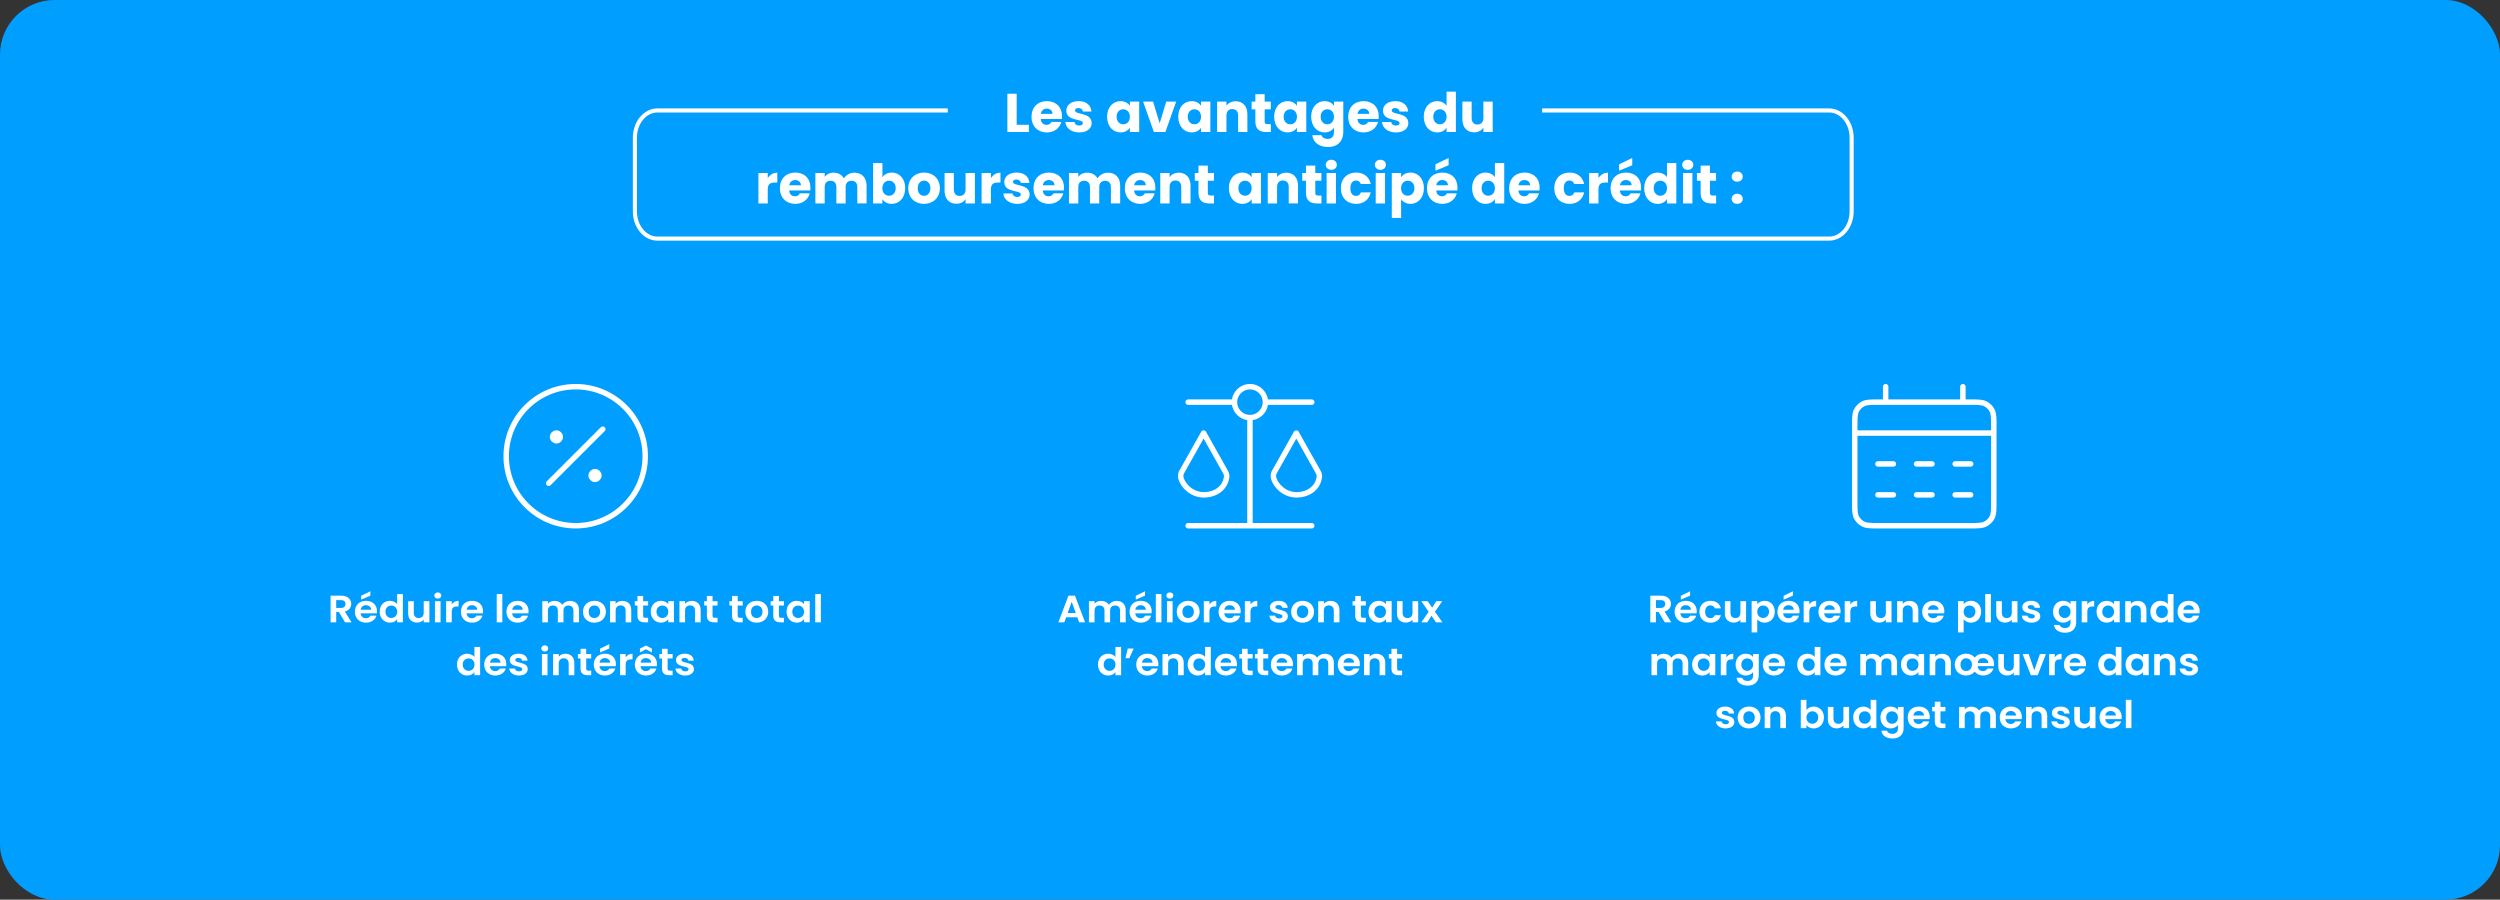 <?xml version="1.0" encoding="UTF-8"?>
<svg id="Layer_1" data-name="Layer 1" xmlns="http://www.w3.org/2000/svg" viewBox="0 0 917 330"><rect x="0" y="0" width="917" height="330" fill="#333333" stroke="none"/>
  <defs>
    <style>
      .cls-1 {
        stroke-linecap: round;
        stroke-linejoin: round;
        stroke-width: 2px;
      }

      .cls-1, .cls-2 {
        fill: none;
        stroke: #fff;
      }

      .cls-3 {
        fill: #fff;
      }

      .cls-4 {
        fill: #009fff;
      }

      .cls-2 {
        stroke-miterlimit: 10;
        stroke-width: 1.5px;
      }
    </style>
  </defs>
  <rect class="cls-4" width="917" height="330" rx="20" ry="20"/>
  <g>
    <path class="cls-3" d="M125.12,218.49c2.48,0,3.71,1.36,3.71,3,0,1.19-.69,2.4-2.34,2.82l2.46,3.96h-2.39l-2.27-3.81h-.97v3.81h-2.06v-9.78h3.86ZM125.04,220.12h-1.72v2.87h1.72c1.15,0,1.67-.57,1.67-1.46s-.52-1.41-1.67-1.41Z"/>
    <path class="cls-3" d="M134.27,228.4c-2.37,0-4.1-1.57-4.1-4.01s1.68-4.01,4.1-4.01,4.02,1.53,4.02,3.84c0,.25-.01.5-.06.76h-5.97c.1,1.15.93,1.79,1.96,1.79.88,0,1.37-.42,1.64-.94h2.23c-.44,1.43-1.8,2.56-3.82,2.56ZM132.28,223.66h3.88c-.03-1.02-.88-1.67-1.95-1.67-.99,0-1.77.6-1.93,1.67ZM135.85,216.87v1.6l-3.39,1.47v-1.4l3.39-1.67Z"/>
    <path class="cls-3" d="M143.01,220.38c1.08,0,2.11.48,2.67,1.2v-3.68h2.09v10.37h-2.09v-1.15c-.49.71-1.4,1.27-2.68,1.27-2.08,0-3.73-1.61-3.73-4.03s1.65-3.98,3.74-3.98ZM143.53,222.11c-1.11,0-2.15.78-2.15,2.26s1.05,2.31,2.15,2.31,2.17-.81,2.17-2.28-1.03-2.28-2.17-2.28Z"/>
    <path class="cls-3" d="M157.5,228.27h-2.08v-.98c-.52.66-1.42,1.08-2.43,1.08-1.9,0-3.27-1.18-3.27-3.31v-4.55h2.06v4.27c0,1.25.72,1.92,1.81,1.92s1.83-.67,1.83-1.92v-4.27h2.08v7.76Z"/>
    <path class="cls-3" d="M159.32,218.44c0-.64.53-1.15,1.27-1.15s1.27.5,1.27,1.15-.55,1.15-1.27,1.15-1.27-.5-1.27-1.15ZM159.54,220.51h2.06v7.76h-2.06v-7.76Z"/>
    <path class="cls-3" d="M165.7,228.27h-2.06v-7.76h2.06v1.2c.52-.8,1.37-1.32,2.51-1.32v2.06h-.55c-1.22,0-1.96.45-1.96,1.95v3.87Z"/>
    <path class="cls-3" d="M173.16,228.4c-2.37,0-4.1-1.57-4.1-4.01s1.68-4.01,4.1-4.01,4.02,1.53,4.02,3.84c0,.25-.02.5-.06.76h-5.97c.1,1.15.93,1.79,1.96,1.79.88,0,1.37-.42,1.64-.94h2.23c-.44,1.43-1.8,2.56-3.82,2.56ZM171.17,223.66h3.88c-.03-1.02-.88-1.67-1.95-1.67-.99,0-1.77.6-1.93,1.67Z"/>
    <path class="cls-3" d="M182.2,217.9h2.06v10.37h-2.06v-10.37Z"/>
    <path class="cls-3" d="M189.86,228.4c-2.37,0-4.1-1.57-4.1-4.01s1.68-4.01,4.1-4.01,4.02,1.53,4.02,3.84c0,.25-.02.5-.06.76h-5.97c.1,1.15.93,1.79,1.96,1.79.88,0,1.37-.42,1.64-.94h2.23c-.44,1.43-1.8,2.56-3.82,2.56ZM187.87,223.66h3.88c-.03-1.02-.88-1.67-1.95-1.67-.99,0-1.77.6-1.93,1.67Z"/>
    <path class="cls-3" d="M210.32,223.98c0-1.23-.72-1.88-1.81-1.88s-1.83.64-1.83,1.88v4.29h-2.06v-4.29c0-1.23-.72-1.88-1.81-1.88s-1.84.64-1.84,1.88v4.29h-2.06v-7.76h2.06v.94c.52-.64,1.39-1.05,2.4-1.05,1.27,0,2.31.52,2.87,1.48.53-.88,1.61-1.48,2.8-1.48,1.96,0,3.35,1.18,3.35,3.32v4.55h-2.06v-4.29Z"/>
    <path class="cls-3" d="M217.98,228.4c-2.36,0-4.14-1.57-4.14-4.01s1.84-4.01,4.2-4.01,4.2,1.55,4.2,4.01-1.89,4.01-4.26,4.01ZM217.98,226.69c1.09,0,2.14-.76,2.14-2.3s-1.02-2.3-2.11-2.3-2.08.74-2.08,2.3.94,2.3,2.05,2.3Z"/>
    <path class="cls-3" d="M229.47,223.98c0-1.25-.72-1.92-1.81-1.92s-1.84.67-1.84,1.92v4.29h-2.06v-7.76h2.06v.97c.53-.66,1.42-1.08,2.46-1.08,1.9,0,3.26,1.18,3.26,3.32v4.55h-2.06v-4.29Z"/>
    <path class="cls-3" d="M233.82,222.12h-.97v-1.61h.97v-1.92h2.08v1.92h1.83v1.61h-1.83v3.75c0,.52.22.74.87.74h.96v1.65h-1.3c-1.56,0-2.61-.63-2.61-2.41v-3.74Z"/>
    <path class="cls-3" d="M242.42,220.38c1.31,0,2.21.59,2.7,1.23v-1.11h2.08v7.76h-2.08v-1.13c-.49.67-1.42,1.26-2.71,1.26-2.06,0-3.71-1.61-3.71-4.03s1.65-3.98,3.73-3.98ZM242.95,222.11c-1.11,0-2.15.78-2.15,2.26s1.05,2.31,2.15,2.31,2.17-.81,2.17-2.28-1.03-2.28-2.17-2.28Z"/>
    <path class="cls-3" d="M254.93,223.98c0-1.25-.72-1.92-1.81-1.92s-1.84.67-1.84,1.92v4.29h-2.06v-7.76h2.06v.97c.53-.66,1.42-1.08,2.46-1.08,1.9,0,3.26,1.18,3.26,3.32v4.55h-2.06v-4.29Z"/>
    <path class="cls-3" d="M259.28,222.12h-.97v-1.61h.97v-1.92h2.08v1.92h1.83v1.61h-1.83v3.75c0,.52.22.74.87.74h.96v1.65h-1.3c-1.56,0-2.61-.63-2.61-2.41v-3.74Z"/>
    <path class="cls-3" d="M268.51,222.12h-.97v-1.61h.97v-1.92h2.08v1.92h1.83v1.61h-1.83v3.75c0,.52.22.74.87.74h.96v1.65h-1.3c-1.56,0-2.61-.63-2.61-2.41v-3.74Z"/>
    <path class="cls-3" d="M277.53,228.4c-2.36,0-4.14-1.57-4.14-4.01s1.84-4.01,4.2-4.01,4.2,1.55,4.2,4.01-1.89,4.01-4.26,4.01ZM277.53,226.69c1.09,0,2.14-.76,2.14-2.3s-1.02-2.3-2.11-2.3-2.08.74-2.08,2.3.94,2.3,2.05,2.3Z"/>
    <path class="cls-3" d="M283.64,222.12h-.97v-1.61h.97v-1.92h2.08v1.92h1.83v1.61h-1.83v3.75c0,.52.22.74.87.74h.96v1.65h-1.3c-1.56,0-2.61-.63-2.61-2.41v-3.74Z"/>
    <path class="cls-3" d="M292.23,220.38c1.31,0,2.21.59,2.7,1.23v-1.11h2.08v7.76h-2.08v-1.13c-.49.67-1.42,1.26-2.71,1.26-2.06,0-3.71-1.61-3.71-4.03s1.65-3.98,3.73-3.98ZM292.76,222.11c-1.11,0-2.15.78-2.15,2.26s1.05,2.31,2.15,2.31,2.17-.81,2.17-2.28-1.03-2.28-2.17-2.28Z"/>
    <path class="cls-3" d="M299.03,217.9h2.06v10.37h-2.06v-10.37Z"/>
    <path class="cls-3" d="M171.35,239.78c1.08,0,2.11.48,2.67,1.2v-3.68h2.09v10.37h-2.09v-1.15c-.49.71-1.4,1.27-2.68,1.27-2.08,0-3.73-1.61-3.73-4.03s1.65-3.98,3.74-3.98ZM171.87,241.51c-1.11,0-2.15.78-2.15,2.25s1.05,2.31,2.15,2.31,2.17-.81,2.17-2.28-1.03-2.28-2.17-2.28Z"/>
    <path class="cls-3" d="M181.7,247.79c-2.37,0-4.1-1.57-4.1-4.01s1.68-4.01,4.1-4.01,4.02,1.53,4.02,3.84c0,.25-.01.5-.06.76h-5.97c.1,1.15.93,1.79,1.96,1.79.88,0,1.37-.42,1.64-.94h2.23c-.44,1.43-1.8,2.56-3.82,2.56ZM179.71,243.06h3.88c-.03-1.02-.88-1.67-1.95-1.67-.99,0-1.77.6-1.93,1.67Z"/>
    <path class="cls-3" d="M190.36,247.79c-2.05,0-3.48-1.13-3.57-2.58h2.08c.07.59.65,1.04,1.47,1.04s1.25-.35,1.25-.8c0-1.39-4.61-.5-4.61-3.35,0-1.29,1.21-2.33,3.23-2.33s3.17,1.02,3.29,2.56h-1.98c-.06-.6-.56-1.01-1.37-1.01-.77,0-1.16.29-1.16.74,0,1.41,4.53.53,4.58,3.38,0,1.33-1.22,2.34-3.21,2.34Z"/>
    <path class="cls-3" d="M198.55,237.84c0-.64.53-1.15,1.27-1.15s1.27.5,1.27,1.15-.55,1.15-1.27,1.15-1.27-.5-1.27-1.15ZM198.77,239.91h2.06v7.76h-2.06v-7.76Z"/>
    <path class="cls-3" d="M208.59,243.38c0-1.25-.72-1.92-1.81-1.92s-1.84.67-1.84,1.92v4.29h-2.06v-7.76h2.06v.97c.53-.66,1.42-1.08,2.46-1.08,1.9,0,3.26,1.18,3.26,3.32v4.55h-2.06v-4.29Z"/>
    <path class="cls-3" d="M212.94,241.52h-.97v-1.61h.97v-1.92h2.08v1.92h1.83v1.61h-1.83v3.75c0,.52.22.74.87.74h.96v1.65h-1.3c-1.56,0-2.61-.63-2.61-2.41v-3.74Z"/>
    <path class="cls-3" d="M221.9,247.79c-2.37,0-4.1-1.57-4.1-4.01s1.68-4.01,4.1-4.01,4.02,1.53,4.02,3.84c0,.25-.01.5-.06.76h-5.97c.1,1.15.93,1.79,1.96,1.79.88,0,1.37-.42,1.64-.94h2.23c-.44,1.43-1.8,2.56-3.82,2.56ZM219.91,243.06h3.88c-.03-1.02-.88-1.67-1.95-1.67-.99,0-1.77.6-1.93,1.67ZM223.48,236.27v1.6l-3.39,1.47v-1.4l3.39-1.67Z"/>
    <path class="cls-3" d="M229.5,247.67h-2.06v-7.76h2.06v1.2c.52-.8,1.37-1.32,2.51-1.32v2.06h-.55c-1.22,0-1.96.45-1.96,1.95v3.87Z"/>
    <path class="cls-3" d="M236.96,247.79c-2.37,0-4.1-1.57-4.1-4.01s1.68-4.01,4.1-4.01,4.02,1.53,4.02,3.84c0,.25-.02.5-.06.76h-5.97c.1,1.15.93,1.79,1.96,1.79.88,0,1.37-.42,1.64-.94h2.23c-.44,1.43-1.8,2.56-3.82,2.56ZM239.11,239.33l-2.18-1.18-2.2,1.18v-1.43l2.2-1.13,2.18,1.13v1.43ZM234.97,243.06h3.88c-.03-1.02-.88-1.67-1.95-1.67-.99,0-1.77.6-1.93,1.67Z"/>
    <path class="cls-3" d="M242.81,241.52h-.97v-1.61h.97v-1.92h2.08v1.92h1.83v1.61h-1.83v3.75c0,.52.22.74.87.74h.96v1.65h-1.3c-1.56,0-2.61-.63-2.61-2.41v-3.74Z"/>
    <path class="cls-3" d="M251.33,247.79c-2.05,0-3.48-1.13-3.57-2.58h2.08c.07.59.65,1.04,1.47,1.04s1.25-.35,1.25-.8c0-1.39-4.61-.5-4.61-3.35,0-1.29,1.21-2.33,3.23-2.33s3.17,1.02,3.29,2.56h-1.98c-.06-.6-.56-1.01-1.37-1.01-.77,0-1.16.29-1.16.74,0,1.41,4.53.53,4.58,3.38,0,1.33-1.22,2.34-3.21,2.34Z"/>
  </g>
  <g>
    <path class="cls-3" d="M372.92,34.38v11.4h4.48v2.64h-7.9v-14.04h3.42Z"/>
    <path class="cls-3" d="M384,48.58c-3.28,0-5.64-2.2-5.64-5.74s2.32-5.74,5.64-5.74,5.56,2.16,5.56,5.56c0,.32-.02.66-.06,1h-7.74c.12,1.46,1.02,2.14,2.12,2.14.96,0,1.5-.48,1.78-1.08h3.64c-.54,2.18-2.52,3.86-5.3,3.86ZM381.78,41.76h4.28c0-1.22-.96-1.92-2.1-1.92s-1.98.68-2.18,1.92Z"/>
    <path class="cls-3" d="M395.9,48.58c-2.98,0-4.98-1.66-5.14-3.82h3.38c.08.78.78,1.3,1.72,1.3.88,0,1.34-.4,1.34-.9,0-1.8-6.08-.5-6.08-4.6,0-1.9,1.62-3.46,4.54-3.46s4.48,1.6,4.7,3.8h-3.16c-.1-.76-.68-1.26-1.64-1.26-.8,0-1.24.32-1.24.86,0,1.78,6.04.52,6.1,4.68,0,1.94-1.72,3.4-4.52,3.4Z"/>
    <path class="cls-3" d="M411,37.1c1.66,0,2.84.76,3.44,1.74v-1.58h3.42v11.16h-3.42v-1.58c-.62.98-1.8,1.74-3.46,1.74-2.72,0-4.9-2.24-4.9-5.76s2.18-5.72,4.92-5.72ZM412,40.08c-1.28,0-2.44.96-2.44,2.74s1.16,2.78,2.44,2.78,2.44-.98,2.44-2.76-1.14-2.76-2.44-2.76Z"/>
    <path class="cls-3" d="M422.94,37.26l2.42,7.96,2.42-7.96h3.64l-3.96,11.16h-4.22l-3.96-11.16h3.66Z"/>
    <path class="cls-3" d="M437.1,37.1c1.66,0,2.84.76,3.44,1.74v-1.58h3.42v11.16h-3.42v-1.58c-.62.98-1.8,1.74-3.46,1.74-2.72,0-4.9-2.24-4.9-5.76s2.18-5.72,4.92-5.72ZM438.1,40.08c-1.28,0-2.44.96-2.44,2.74s1.16,2.78,2.44,2.78,2.44-.98,2.44-2.76-1.14-2.76-2.44-2.76Z"/>
    <path class="cls-3" d="M454.14,42.36c0-1.52-.84-2.36-2.14-2.36s-2.14.84-2.14,2.36v6.06h-3.42v-11.16h3.42v1.48c.68-.94,1.88-1.6,3.38-1.6,2.58,0,4.3,1.76,4.3,4.76v6.52h-3.4v-6.06Z"/>
    <path class="cls-3" d="M460.46,40.1h-1.36v-2.84h1.36v-2.72h3.42v2.72h2.24v2.84h-2.24v4.48c0,.66.28.94,1.04.94h1.22v2.9h-1.74c-2.32,0-3.94-.98-3.94-3.88v-4.44Z"/>
    <path class="cls-3" d="M472.28,37.1c1.66,0,2.84.76,3.44,1.74v-1.58h3.42v11.16h-3.42v-1.58c-.62.98-1.8,1.74-3.46,1.74-2.72,0-4.9-2.24-4.9-5.76s2.18-5.72,4.92-5.72ZM473.28,40.08c-1.28,0-2.44.96-2.44,2.74s1.16,2.78,2.44,2.78,2.44-.98,2.44-2.76-1.14-2.76-2.44-2.76Z"/>
    <path class="cls-3" d="M485.86,37.1c1.64,0,2.84.74,3.44,1.74v-1.58h3.42v11.14c0,2.98-1.72,5.52-5.58,5.52-3.32,0-5.48-1.68-5.78-4.34h3.38c.22.84,1.06,1.38,2.24,1.38,1.3,0,2.32-.68,2.32-2.56v-1.58c-.62.98-1.8,1.76-3.44,1.76-2.74,0-4.92-2.24-4.92-5.76s2.18-5.72,4.92-5.72ZM486.86,40.08c-1.28,0-2.44.96-2.44,2.74s1.16,2.78,2.44,2.78,2.44-.98,2.44-2.76-1.14-2.76-2.44-2.76Z"/>
    <path class="cls-3" d="M500.16,48.58c-3.28,0-5.64-2.2-5.64-5.74s2.32-5.74,5.64-5.74,5.56,2.16,5.56,5.56c0,.32-.02.66-.06,1h-7.74c.12,1.46,1.02,2.14,2.12,2.14.96,0,1.5-.48,1.78-1.08h3.64c-.54,2.18-2.52,3.86-5.3,3.86ZM497.94,41.76h4.28c0-1.22-.96-1.92-2.1-1.92s-1.98.68-2.18,1.92Z"/>
    <path class="cls-3" d="M512.06,48.58c-2.98,0-4.98-1.66-5.14-3.82h3.38c.08.78.78,1.3,1.72,1.3.88,0,1.34-.4,1.34-.9,0-1.8-6.08-.5-6.08-4.6,0-1.9,1.62-3.46,4.54-3.46s4.48,1.6,4.7,3.8h-3.16c-.1-.76-.68-1.26-1.64-1.26-.8,0-1.24.32-1.24.86,0,1.78,6.04.52,6.1,4.68,0,1.94-1.72,3.4-4.52,3.4Z"/>
    <path class="cls-3" d="M527.16,37.1c1.48,0,2.76.68,3.44,1.7v-5.18h3.42v14.8h-3.42v-1.6c-.62,1.02-1.8,1.76-3.44,1.76-2.74,0-4.92-2.24-4.92-5.76s2.18-5.72,4.92-5.72ZM528.16,40.08c-1.28,0-2.44.96-2.44,2.74s1.16,2.78,2.44,2.78,2.44-.98,2.44-2.76-1.14-2.76-2.44-2.76Z"/>
    <path class="cls-3" d="M547.52,48.42h-3.42v-1.52c-.68.96-1.88,1.64-3.38,1.64-2.58,0-4.32-1.78-4.32-4.76v-6.52h3.4v6.06c0,1.52.86,2.36,2.14,2.36s2.16-.84,2.16-2.36v-6.06h3.42v11.16Z"/>
    <path class="cls-3" d="M281.61,74.62h-3.42v-11.16h3.42v1.86c.78-1.18,2-1.98,3.5-1.98v3.62h-.94c-1.62,0-2.56.56-2.56,2.48v5.18Z"/>
    <path class="cls-3" d="M291.71,74.78c-3.28,0-5.64-2.2-5.64-5.74s2.32-5.74,5.64-5.74,5.56,2.16,5.56,5.56c0,.32-.02.66-.06,1h-7.74c.12,1.46,1.02,2.14,2.12,2.14.96,0,1.5-.48,1.78-1.08h3.64c-.54,2.18-2.52,3.86-5.3,3.86ZM289.49,67.96h4.28c0-1.22-.96-1.92-2.1-1.92s-1.98.68-2.18,1.92Z"/>
    <path class="cls-3" d="M314.46,68.56c0-1.46-.84-2.26-2.14-2.26s-2.14.8-2.14,2.26v6.06h-3.4v-6.06c0-1.46-.84-2.26-2.14-2.26s-2.14.8-2.14,2.26v6.06h-3.42v-11.16h3.42v1.4c.66-.9,1.8-1.52,3.26-1.52,1.68,0,3.04.74,3.8,2.08.74-1.18,2.14-2.08,3.76-2.08,2.76,0,4.54,1.76,4.54,4.76v6.52h-3.4v-6.06Z"/>
    <path class="cls-3" d="M327.11,63.3c2.76,0,4.92,2.2,4.92,5.72s-2.18,5.76-4.92,5.76c-1.64,0-2.82-.74-3.44-1.72v1.56h-3.42v-14.8h3.42v5.22c.62-1,1.84-1.74,3.44-1.74ZM326.09,66.28c-1.28,0-2.44.98-2.44,2.76s1.16,2.76,2.44,2.76,2.46-1,2.46-2.78-1.16-2.74-2.46-2.74Z"/>
    <path class="cls-3" d="M338.91,74.78c-3.28,0-5.76-2.2-5.76-5.74s2.54-5.74,5.8-5.74,5.8,2.2,5.8,5.74-2.56,5.74-5.84,5.74ZM338.91,71.82c1.22,0,2.36-.9,2.36-2.78s-1.12-2.78-2.32-2.78-2.32.88-2.32,2.78,1.04,2.78,2.28,2.78Z"/>
    <path class="cls-3" d="M357.59,74.62h-3.42v-1.52c-.68.96-1.88,1.64-3.38,1.64-2.58,0-4.32-1.78-4.32-4.76v-6.52h3.4v6.06c0,1.52.86,2.36,2.14,2.36s2.16-.84,2.16-2.36v-6.06h3.42v11.16Z"/>
    <path class="cls-3" d="M363.47,74.62h-3.42v-11.16h3.42v1.86c.78-1.18,2-1.98,3.5-1.98v3.62h-.94c-1.62,0-2.56.56-2.56,2.48v5.18Z"/>
    <path class="cls-3" d="M373.15,74.78c-2.98,0-4.98-1.66-5.14-3.82h3.38c.08.78.78,1.3,1.72,1.3.88,0,1.34-.4,1.34-.9,0-1.8-6.08-.5-6.08-4.6,0-1.9,1.62-3.46,4.54-3.46s4.48,1.6,4.7,3.8h-3.16c-.1-.76-.68-1.26-1.64-1.26-.8,0-1.24.32-1.24.86,0,1.78,6.04.52,6.1,4.68,0,1.94-1.72,3.4-4.52,3.4Z"/>
    <path class="cls-3" d="M384.73,74.78c-3.28,0-5.64-2.2-5.64-5.74s2.32-5.74,5.64-5.74,5.56,2.16,5.56,5.56c0,.32-.02.66-.06,1h-7.74c.12,1.46,1.02,2.14,2.12,2.14.96,0,1.5-.48,1.78-1.08h3.64c-.54,2.18-2.52,3.86-5.3,3.86ZM382.51,67.96h4.28c0-1.22-.96-1.92-2.1-1.92s-1.98.68-2.18,1.92Z"/>
    <path class="cls-3" d="M407.48,68.56c0-1.46-.84-2.26-2.14-2.26s-2.14.8-2.14,2.26v6.06h-3.4v-6.06c0-1.46-.84-2.26-2.14-2.26s-2.14.8-2.14,2.26v6.06h-3.42v-11.16h3.42v1.4c.66-.9,1.8-1.52,3.26-1.52,1.68,0,3.04.74,3.8,2.08.74-1.18,2.14-2.08,3.76-2.08,2.76,0,4.54,1.76,4.54,4.76v6.52h-3.4v-6.06Z"/>
    <path class="cls-3" d="M418.23,74.78c-3.28,0-5.64-2.2-5.64-5.74s2.32-5.74,5.64-5.74,5.56,2.16,5.56,5.56c0,.32-.02.66-.06,1h-7.74c.12,1.46,1.02,2.14,2.12,2.14.96,0,1.5-.48,1.78-1.08h3.64c-.54,2.18-2.52,3.86-5.3,3.86ZM416.01,67.96h4.28c0-1.22-.96-1.92-2.1-1.92s-1.98.68-2.18,1.92Z"/>
    <path class="cls-3" d="M433.29,68.56c0-1.52-.84-2.36-2.14-2.36s-2.14.84-2.14,2.36v6.06h-3.42v-11.16h3.42v1.48c.68-.94,1.88-1.6,3.38-1.6,2.58,0,4.3,1.76,4.3,4.76v6.52h-3.4v-6.06Z"/>
    <path class="cls-3" d="M439.61,66.3h-1.36v-2.84h1.36v-2.72h3.42v2.72h2.24v2.84h-2.24v4.48c0,.66.28.94,1.04.94h1.22v2.9h-1.74c-2.32,0-3.94-.98-3.94-3.88v-4.44Z"/>
    <path class="cls-3" d="M455.67,63.3c1.66,0,2.84.76,3.44,1.74v-1.58h3.42v11.16h-3.42v-1.58c-.62.98-1.8,1.74-3.46,1.74-2.72,0-4.9-2.24-4.9-5.76s2.18-5.72,4.92-5.72ZM456.67,66.28c-1.28,0-2.44.96-2.44,2.74s1.16,2.78,2.44,2.78,2.44-.98,2.44-2.76-1.14-2.76-2.44-2.76Z"/>
    <path class="cls-3" d="M472.71,68.56c0-1.52-.84-2.36-2.14-2.36s-2.14.84-2.14,2.36v6.06h-3.42v-11.16h3.42v1.48c.68-.94,1.88-1.6,3.38-1.6,2.58,0,4.3,1.76,4.3,4.76v6.52h-3.4v-6.06Z"/>
    <path class="cls-3" d="M479.03,66.3h-1.36v-2.84h1.36v-2.72h3.42v2.72h2.24v2.84h-2.24v4.48c0,.66.28.94,1.04.94h1.22v2.9h-1.74c-2.32,0-3.94-.98-3.94-3.88v-4.44Z"/>
    <path class="cls-3" d="M486.29,60.46c0-1.04.82-1.86,2.04-1.86s2.02.82,2.02,1.86-.82,1.84-2.02,1.84-2.04-.82-2.04-1.84ZM486.61,63.46h3.42v11.16h-3.42v-11.16Z"/>
    <path class="cls-3" d="M497.43,63.3c2.8,0,4.78,1.54,5.36,4.2h-3.64c-.28-.78-.84-1.28-1.78-1.28-1.22,0-2.06.96-2.06,2.82s.84,2.82,2.06,2.82c.94,0,1.48-.46,1.78-1.28h3.64c-.58,2.58-2.56,4.2-5.36,4.2-3.28,0-5.6-2.2-5.6-5.74s2.32-5.74,5.6-5.74Z"/>
    <path class="cls-3" d="M504.29,60.46c0-1.04.82-1.86,2.04-1.86s2.02.82,2.02,1.86-.82,1.84-2.02,1.84-2.04-.82-2.04-1.84ZM504.61,63.46h3.42v11.16h-3.42v-11.16Z"/>
    <path class="cls-3" d="M517.37,63.3c2.74,0,4.92,2.2,4.92,5.72s-2.18,5.76-4.92,5.76c-1.64,0-2.82-.78-3.44-1.72v6.88h-3.42v-16.48h3.42v1.58c.62-.98,1.8-1.74,3.44-1.74ZM516.35,66.28c-1.28,0-2.44.98-2.44,2.76s1.16,2.76,2.44,2.76,2.46-1,2.46-2.78-1.16-2.74-2.46-2.74Z"/>
    <path class="cls-3" d="M529.05,74.78c-3.28,0-5.64-2.2-5.64-5.74s2.32-5.74,5.64-5.74,5.56,2.16,5.56,5.56c0,.32-.02.66-.06,1h-7.74c.12,1.46,1.02,2.14,2.12,2.14.96,0,1.5-.48,1.78-1.08h3.64c-.54,2.18-2.52,3.86-5.3,3.86ZM531.35,57.94v2.66l-4.82,2.02v-2.36l4.82-2.32ZM526.83,67.96h4.28c0-1.22-.96-1.92-2.1-1.92s-1.98.68-2.18,1.92Z"/>
    <path class="cls-3" d="M544.89,63.3c1.48,0,2.76.68,3.44,1.7v-5.18h3.42v14.8h-3.42v-1.6c-.62,1.02-1.8,1.76-3.44,1.76-2.74,0-4.92-2.24-4.92-5.76s2.18-5.72,4.92-5.72ZM545.89,66.28c-1.28,0-2.44.96-2.44,2.74s1.16,2.78,2.44,2.78,2.44-.98,2.44-2.76-1.14-2.76-2.44-2.76Z"/>
    <path class="cls-3" d="M559.19,74.78c-3.28,0-5.64-2.2-5.64-5.74s2.32-5.74,5.64-5.74,5.56,2.16,5.56,5.56c0,.32-.02.66-.06,1h-7.74c.12,1.46,1.02,2.14,2.12,2.14.96,0,1.5-.48,1.78-1.08h3.64c-.54,2.18-2.52,3.86-5.3,3.86ZM556.97,67.96h4.28c0-1.22-.96-1.92-2.1-1.92s-1.98.68-2.18,1.92Z"/>
    <path class="cls-3" d="M575.71,63.3c2.8,0,4.78,1.54,5.36,4.2h-3.64c-.28-.78-.84-1.28-1.78-1.28-1.22,0-2.06.96-2.06,2.82s.84,2.82,2.06,2.82c.94,0,1.48-.46,1.78-1.28h3.64c-.58,2.58-2.56,4.2-5.36,4.2-3.28,0-5.6-2.2-5.6-5.74s2.32-5.74,5.6-5.74Z"/>
    <path class="cls-3" d="M586.31,74.62h-3.42v-11.16h3.42v1.86c.78-1.18,2-1.98,3.5-1.98v3.62h-.94c-1.62,0-2.56.56-2.56,2.48v5.18Z"/>
    <path class="cls-3" d="M596.41,74.78c-3.28,0-5.64-2.2-5.64-5.74s2.32-5.74,5.64-5.74,5.56,2.16,5.56,5.56c0,.32-.02.66-.06,1h-7.74c.12,1.46,1.02,2.14,2.12,2.14.96,0,1.5-.48,1.78-1.08h3.64c-.54,2.18-2.52,3.86-5.3,3.86ZM598.71,57.94v2.66l-4.82,2.02v-2.36l4.82-2.32ZM594.19,67.96h4.28c0-1.22-.96-1.92-2.1-1.92s-1.98.68-2.18,1.92Z"/>
    <path class="cls-3" d="M608.01,63.3c1.48,0,2.76.68,3.44,1.7v-5.18h3.42v14.8h-3.42v-1.6c-.62,1.02-1.8,1.76-3.44,1.76-2.74,0-4.92-2.24-4.92-5.76s2.18-5.72,4.92-5.72ZM609.01,66.28c-1.28,0-2.44.96-2.44,2.74s1.16,2.78,2.44,2.78,2.44-.98,2.44-2.76-1.14-2.76-2.44-2.76Z"/>
    <path class="cls-3" d="M617.03,60.46c0-1.04.82-1.86,2.04-1.86s2.02.82,2.02,1.86-.82,1.84-2.02,1.84-2.04-.82-2.04-1.84ZM617.35,63.46h3.42v11.16h-3.42v-11.16Z"/>
    <path class="cls-3" d="M623.79,66.3h-1.36v-2.84h1.36v-2.72h3.42v2.72h2.24v2.84h-2.24v4.48c0,.66.28.94,1.04.94h1.22v2.9h-1.74c-2.32,0-3.94-.98-3.94-3.88v-4.44Z"/>
    <path class="cls-3" d="M637.21,66.64c-1.22,0-2.04-.82-2.04-1.84s.82-1.88,2.04-1.88,2.02.82,2.02,1.88-.82,1.84-2.02,1.84ZM637.21,74.78c-1.22,0-2.04-.82-2.04-1.84s.82-1.88,2.04-1.88,2.02.82,2.02,1.88-.82,1.84-2.02,1.84Z"/>
  </g>
  <path class="cls-2" d="M347.63,40.52h-106.51c-4.55,0-8.24,4.48-8.24,10v27c0,5.52,3.69,10,8.24,10h429.82c4.55,0,8.24-4.48,8.24-10v-27c0-5.52-3.69-10-8.24-10h-105.29"/>
  <g>
    <path class="cls-3" d="M395.16,226.41h-4.1l-.68,1.86h-2.17l3.7-9.79h2.4l3.7,9.79h-2.18l-.68-1.86ZM393.11,220.75l-1.49,4.09h2.98l-1.49-4.09Z"/>
    <path class="cls-3" d="M410.83,223.98c0-1.23-.72-1.88-1.81-1.88s-1.83.64-1.83,1.88v4.29h-2.06v-4.29c0-1.23-.72-1.88-1.81-1.88s-1.84.64-1.84,1.88v4.29h-2.06v-7.76h2.06v.94c.52-.64,1.39-1.05,2.4-1.05,1.27,0,2.31.52,2.87,1.48.53-.88,1.61-1.48,2.8-1.48,1.96,0,3.35,1.18,3.35,3.32v4.55h-2.06v-4.29Z"/>
    <path class="cls-3" d="M418.42,228.4c-2.37,0-4.1-1.57-4.1-4.01s1.68-4.01,4.1-4.01,4.02,1.53,4.02,3.84c0,.25-.02.5-.06.76h-5.97c.1,1.15.93,1.79,1.96,1.79.88,0,1.37-.42,1.64-.94h2.23c-.44,1.43-1.8,2.56-3.82,2.56ZM416.43,223.66h3.88c-.03-1.02-.88-1.67-1.95-1.67-.99,0-1.77.6-1.93,1.67ZM420,216.87v1.6l-3.39,1.47v-1.4l3.39-1.67Z"/>
    <path class="cls-3" d="M423.95,217.9h2.06v10.37h-2.06v-10.37Z"/>
    <path class="cls-3" d="M427.83,218.44c0-.64.53-1.15,1.27-1.15s1.27.5,1.27,1.15-.55,1.15-1.27,1.15-1.27-.5-1.27-1.15ZM428.05,220.51h2.06v7.76h-2.06v-7.76Z"/>
    <path class="cls-3" d="M435.77,228.4c-2.36,0-4.14-1.57-4.14-4.01s1.84-4.01,4.2-4.01,4.2,1.55,4.2,4.01-1.89,4.01-4.26,4.01ZM435.77,226.69c1.09,0,2.14-.76,2.14-2.3s-1.02-2.3-2.11-2.3-2.08.74-2.08,2.3.94,2.3,2.05,2.3Z"/>
    <path class="cls-3" d="M443.62,228.27h-2.06v-7.76h2.06v1.2c.52-.8,1.37-1.32,2.51-1.32v2.06h-.55c-1.22,0-1.96.45-1.96,1.95v3.87Z"/>
    <path class="cls-3" d="M451.08,228.4c-2.37,0-4.1-1.57-4.1-4.01s1.68-4.01,4.1-4.01,4.02,1.53,4.02,3.84c0,.25-.01.5-.06.76h-5.97c.1,1.15.93,1.79,1.96,1.79.88,0,1.37-.42,1.64-.94h2.23c-.44,1.43-1.8,2.56-3.82,2.56ZM449.09,223.66h3.88c-.03-1.02-.88-1.67-1.95-1.67-.99,0-1.77.6-1.93,1.67Z"/>
    <path class="cls-3" d="M458.67,228.27h-2.06v-7.76h2.06v1.2c.52-.8,1.37-1.32,2.51-1.32v2.06h-.54c-1.22,0-1.96.45-1.96,1.95v3.87Z"/>
    <path class="cls-3" d="M469.19,228.4c-2.05,0-3.48-1.13-3.57-2.58h2.08c.07.59.65,1.04,1.47,1.04s1.25-.35,1.25-.8c0-1.39-4.61-.5-4.61-3.35,0-1.29,1.21-2.33,3.23-2.33s3.17,1.02,3.29,2.56h-1.98c-.06-.6-.56-1.01-1.37-1.01-.77,0-1.17.29-1.17.74,0,1.41,4.53.53,4.58,3.38,0,1.33-1.22,2.34-3.21,2.34Z"/>
    <path class="cls-3" d="M477.73,228.4c-2.36,0-4.14-1.57-4.14-4.01s1.84-4.01,4.2-4.01,4.2,1.55,4.2,4.01-1.89,4.01-4.26,4.01ZM477.73,226.69c1.09,0,2.14-.76,2.14-2.3s-1.02-2.3-2.11-2.3-2.08.74-2.08,2.3.94,2.3,2.05,2.3Z"/>
    <path class="cls-3" d="M489.23,223.98c0-1.25-.72-1.92-1.81-1.92s-1.84.67-1.84,1.92v4.29h-2.06v-7.76h2.06v.97c.53-.66,1.42-1.08,2.46-1.08,1.9,0,3.26,1.18,3.26,3.32v4.55h-2.06v-4.29Z"/>
    <path class="cls-3" d="M497.09,222.12h-.97v-1.61h.97v-1.92h2.08v1.92h1.83v1.61h-1.83v3.75c0,.52.22.74.87.74h.96v1.65h-1.3c-1.56,0-2.61-.63-2.61-2.41v-3.74Z"/>
    <path class="cls-3" d="M505.68,220.38c1.31,0,2.21.59,2.7,1.23v-1.11h2.08v7.76h-2.08v-1.13c-.49.67-1.42,1.26-2.71,1.26-2.06,0-3.71-1.61-3.71-4.03s1.65-3.98,3.73-3.98ZM506.21,222.11c-1.11,0-2.15.78-2.15,2.26s1.05,2.31,2.15,2.31,2.17-.81,2.17-2.28-1.03-2.28-2.17-2.28Z"/>
    <path class="cls-3" d="M520.19,228.27h-2.08v-.98c-.52.66-1.42,1.08-2.43,1.08-1.9,0-3.27-1.18-3.27-3.31v-4.55h2.06v4.27c0,1.25.72,1.92,1.81,1.92s1.83-.67,1.83-1.92v-4.27h2.08v7.76Z"/>
    <path class="cls-3" d="M525.05,225.86l-1.49,2.41h-2.21l2.67-3.89-2.7-3.87h2.33l1.67,2.4,1.5-2.4h2.21l-2.68,3.87,2.71,3.89h-2.33l-1.68-2.41Z"/>
    <path class="cls-3" d="M406.47,239.78c1.08,0,2.11.48,2.67,1.2v-3.68h2.09v10.37h-2.09v-1.15c-.49.71-1.4,1.27-2.68,1.27-2.08,0-3.73-1.61-3.73-4.03s1.65-3.98,3.74-3.98ZM406.98,241.51c-1.11,0-2.15.78-2.15,2.25s1.05,2.31,2.15,2.31,2.17-.81,2.17-2.28-1.03-2.28-2.17-2.28Z"/>
    <path class="cls-3" d="M412.82,241.42l.84-3.53h2.17l-1.59,3.53h-1.42Z"/>
    <path class="cls-3" d="M420.87,247.79c-2.37,0-4.1-1.57-4.1-4.01s1.68-4.01,4.1-4.01,4.02,1.53,4.02,3.84c0,.25-.01.5-.06.76h-5.97c.1,1.15.93,1.79,1.96,1.79.88,0,1.37-.42,1.64-.94h2.23c-.44,1.43-1.8,2.56-3.82,2.56ZM418.88,243.06h3.88c-.03-1.02-.88-1.67-1.95-1.67-.99,0-1.77.6-1.93,1.67Z"/>
    <path class="cls-3" d="M432.12,243.38c0-1.25-.72-1.92-1.81-1.92s-1.84.67-1.84,1.92v4.29h-2.06v-7.76h2.06v.97c.53-.66,1.42-1.08,2.46-1.08,1.9,0,3.26,1.18,3.26,3.32v4.55h-2.06v-4.29Z"/>
    <path class="cls-3" d="M439.36,239.78c1.08,0,2.11.48,2.67,1.2v-3.68h2.09v10.37h-2.09v-1.15c-.49.71-1.4,1.27-2.68,1.27-2.08,0-3.73-1.61-3.73-4.03s1.65-3.98,3.74-3.98ZM439.87,241.51c-1.11,0-2.15.78-2.15,2.25s1.05,2.31,2.15,2.31,2.17-.81,2.17-2.28-1.03-2.28-2.17-2.28Z"/>
    <path class="cls-3" d="M449.71,247.79c-2.37,0-4.1-1.57-4.1-4.01s1.68-4.01,4.1-4.01,4.02,1.53,4.02,3.84c0,.25-.02.5-.06.76h-5.97c.1,1.15.93,1.79,1.96,1.79.88,0,1.37-.42,1.64-.94h2.23c-.44,1.43-1.8,2.56-3.82,2.56ZM447.72,243.06h3.88c-.03-1.02-.88-1.67-1.95-1.67-.99,0-1.77.6-1.93,1.67Z"/>
    <path class="cls-3" d="M455.56,241.52h-.97v-1.61h.97v-1.92h2.08v1.92h1.83v1.61h-1.83v3.75c0,.52.22.74.87.74h.96v1.65h-1.3c-1.56,0-2.61-.63-2.61-2.41v-3.74Z"/>
    <path class="cls-3" d="M461.28,241.52h-.97v-1.61h.97v-1.92h2.08v1.92h1.83v1.61h-1.83v3.75c0,.52.22.74.87.74h.96v1.65h-1.3c-1.56,0-2.61-.63-2.61-2.41v-3.74Z"/>
    <path class="cls-3" d="M470.24,247.79c-2.37,0-4.1-1.57-4.1-4.01s1.68-4.01,4.1-4.01,4.02,1.53,4.02,3.84c0,.25-.01.5-.06.76h-5.97c.1,1.15.93,1.79,1.96,1.79.88,0,1.37-.42,1.64-.94h2.23c-.44,1.43-1.8,2.56-3.82,2.56ZM468.25,243.06h3.88c-.03-1.02-.88-1.67-1.95-1.67-.99,0-1.77.6-1.93,1.67Z"/>
    <path class="cls-3" d="M487.19,243.38c0-1.23-.72-1.88-1.81-1.88s-1.83.64-1.83,1.88v4.29h-2.06v-4.29c0-1.23-.72-1.88-1.81-1.88s-1.84.64-1.84,1.88v4.29h-2.06v-7.76h2.06v.94c.52-.64,1.39-1.05,2.4-1.05,1.27,0,2.31.52,2.87,1.48.53-.88,1.61-1.48,2.8-1.48,1.96,0,3.35,1.18,3.35,3.32v4.55h-2.06v-4.29Z"/>
    <path class="cls-3" d="M494.79,247.79c-2.37,0-4.1-1.57-4.1-4.01s1.68-4.01,4.1-4.01,4.02,1.53,4.02,3.84c0,.25-.01.5-.06.76h-5.97c.1,1.15.93,1.79,1.96,1.79.88,0,1.37-.42,1.64-.94h2.23c-.44,1.43-1.8,2.56-3.82,2.56ZM492.8,243.06h3.88c-.03-1.02-.88-1.67-1.95-1.67-.99,0-1.77.6-1.93,1.67Z"/>
    <path class="cls-3" d="M506.04,243.38c0-1.25-.72-1.92-1.81-1.92s-1.84.67-1.84,1.92v4.29h-2.06v-7.76h2.06v.97c.53-.66,1.42-1.08,2.46-1.08,1.9,0,3.26,1.18,3.26,3.32v4.55h-2.06v-4.29Z"/>
    <path class="cls-3" d="M510.38,241.52h-.97v-1.61h.97v-1.92h2.08v1.92h1.83v1.61h-1.83v3.75c0,.52.22.74.87.74h.96v1.65h-1.3c-1.56,0-2.61-.63-2.61-2.41v-3.74Z"/>
  </g>
  <g>
    <path class="cls-3" d="M609.19,218.49c2.48,0,3.71,1.36,3.71,3,0,1.19-.69,2.4-2.34,2.82l2.46,3.96h-2.39l-2.27-3.81h-.97v3.81h-2.06v-9.78h3.86ZM609.12,220.12h-1.72v2.87h1.72c1.15,0,1.67-.57,1.67-1.46s-.52-1.41-1.67-1.41Z"/>
    <path class="cls-3" d="M618.35,228.4c-2.37,0-4.1-1.57-4.1-4.01s1.68-4.01,4.1-4.01,4.02,1.53,4.02,3.84c0,.25-.01.5-.06.76h-5.97c.1,1.15.93,1.79,1.96,1.79.88,0,1.37-.42,1.64-.94h2.23c-.44,1.43-1.8,2.56-3.82,2.56ZM616.36,223.66h3.88c-.03-1.02-.88-1.67-1.95-1.67-.99,0-1.77.6-1.93,1.67ZM619.92,216.87v1.6l-3.39,1.47v-1.4l3.39-1.67Z"/>
    <path class="cls-3" d="M627.38,220.38c2.03,0,3.41,1.01,3.85,2.75h-2.23c-.24-.66-.78-1.08-1.64-1.08-1.15,0-1.92.83-1.92,2.34s.77,2.33,1.92,2.33c.85,0,1.39-.36,1.64-1.06h2.23c-.44,1.65-1.81,2.75-3.85,2.75-2.36,0-4.04-1.57-4.04-4.01s1.68-4.01,4.04-4.01Z"/>
    <path class="cls-3" d="M640.46,228.27h-2.08v-.98c-.52.66-1.42,1.08-2.43,1.08-1.9,0-3.27-1.18-3.27-3.31v-4.55h2.06v4.27c0,1.25.72,1.92,1.81,1.92s1.83-.67,1.83-1.92v-4.27h2.08v7.76Z"/>
    <path class="cls-3" d="M647.26,220.38c2.09,0,3.73,1.55,3.73,3.98s-1.64,4.03-3.73,4.03c-1.28,0-2.2-.6-2.7-1.23v4.8h-2.06v-11.46h2.06v1.12c.49-.66,1.43-1.25,2.7-1.25ZM646.71,222.11c-1.11,0-2.15.81-2.15,2.28s1.05,2.28,2.15,2.28,2.17-.84,2.17-2.31-1.05-2.26-2.17-2.26Z"/>
    <path class="cls-3" d="M656.06,228.4c-2.37,0-4.1-1.57-4.1-4.01s1.68-4.01,4.1-4.01,4.02,1.53,4.02,3.84c0,.25-.01.5-.06.76h-5.97c.1,1.15.93,1.79,1.96,1.79.88,0,1.37-.42,1.64-.94h2.23c-.44,1.43-1.8,2.56-3.82,2.56ZM654.07,223.66h3.88c-.03-1.02-.88-1.67-1.95-1.67-.99,0-1.77.6-1.93,1.67ZM657.63,216.87v1.6l-3.39,1.47v-1.4l3.39-1.67Z"/>
    <path class="cls-3" d="M663.65,228.27h-2.06v-7.76h2.06v1.2c.52-.8,1.37-1.32,2.51-1.32v2.06h-.55c-1.22,0-1.96.45-1.96,1.95v3.87Z"/>
    <path class="cls-3" d="M671.11,228.4c-2.37,0-4.1-1.57-4.1-4.01s1.68-4.01,4.1-4.01,4.02,1.53,4.02,3.84c0,.25-.02.5-.06.76h-5.97c.1,1.15.93,1.79,1.96,1.79.88,0,1.37-.42,1.64-.94h2.23c-.44,1.43-1.8,2.56-3.82,2.56ZM669.12,223.66h3.88c-.03-1.02-.88-1.67-1.95-1.67-.99,0-1.77.6-1.93,1.67Z"/>
    <path class="cls-3" d="M678.7,228.27h-2.06v-7.76h2.06v1.2c.52-.8,1.37-1.32,2.51-1.32v2.06h-.54c-1.22,0-1.96.45-1.96,1.95v3.87Z"/>
    <path class="cls-3" d="M693.81,228.27h-2.08v-.98c-.52.66-1.42,1.08-2.43,1.08-1.9,0-3.27-1.18-3.27-3.31v-4.55h2.06v4.27c0,1.25.72,1.92,1.81,1.92s1.83-.67,1.83-1.92v-4.27h2.08v7.76Z"/>
    <path class="cls-3" d="M701.57,223.98c0-1.25-.72-1.92-1.81-1.92s-1.84.67-1.84,1.92v4.29h-2.06v-7.76h2.06v.97c.53-.66,1.42-1.08,2.46-1.08,1.9,0,3.26,1.18,3.26,3.32v4.55h-2.06v-4.29Z"/>
    <path class="cls-3" d="M709.16,228.4c-2.37,0-4.1-1.57-4.1-4.01s1.68-4.01,4.1-4.01,4.02,1.53,4.02,3.84c0,.25-.02.5-.06.76h-5.97c.1,1.15.93,1.79,1.96,1.79.88,0,1.37-.42,1.64-.94h2.23c-.44,1.43-1.8,2.56-3.82,2.56ZM707.17,223.66h3.88c-.03-1.02-.88-1.67-1.95-1.67-.99,0-1.77.6-1.93,1.67Z"/>
    <path class="cls-3" d="M722.96,220.38c2.09,0,3.73,1.55,3.73,3.98s-1.64,4.03-3.73,4.03c-1.28,0-2.2-.6-2.7-1.23v4.8h-2.06v-11.46h2.06v1.12c.49-.66,1.43-1.25,2.7-1.25ZM722.41,222.11c-1.11,0-2.15.81-2.15,2.28s1.05,2.28,2.15,2.28,2.17-.84,2.17-2.31-1.05-2.26-2.17-2.26Z"/>
    <path class="cls-3" d="M728.19,217.9h2.06v10.37h-2.06v-10.37Z"/>
    <path class="cls-3" d="M740,228.27h-2.08v-.98c-.52.66-1.42,1.08-2.43,1.08-1.9,0-3.27-1.18-3.27-3.31v-4.55h2.06v4.27c0,1.25.72,1.92,1.81,1.92s1.83-.67,1.83-1.92v-4.27h2.08v7.76Z"/>
    <path class="cls-3" d="M745.16,228.4c-2.05,0-3.48-1.13-3.57-2.58h2.08c.07.59.65,1.04,1.47,1.04s1.25-.35,1.25-.8c0-1.39-4.61-.5-4.61-3.35,0-1.29,1.21-2.33,3.23-2.33s3.17,1.02,3.29,2.56h-1.98c-.06-.6-.56-1.01-1.37-1.01-.77,0-1.16.29-1.16.74,0,1.41,4.53.53,4.58,3.38,0,1.33-1.22,2.34-3.21,2.34Z"/>
    <path class="cls-3" d="M756.77,220.38c1.28,0,2.21.56,2.7,1.23v-1.11h2.08v7.82c0,2.1-1.36,3.77-4.04,3.77-2.3,0-3.91-1.09-4.11-2.87h2.05c.21.7.97,1.16,2,1.16,1.14,0,2.02-.62,2.02-2.06v-1.2c-.49.67-1.42,1.27-2.7,1.27-2.08,0-3.73-1.61-3.73-4.03s1.65-3.98,3.73-3.98ZM757.3,222.11c-1.11,0-2.15.78-2.15,2.26s1.05,2.31,2.15,2.31,2.17-.81,2.17-2.28-1.03-2.28-2.17-2.28Z"/>
    <path class="cls-3" d="M765.63,228.27h-2.06v-7.76h2.06v1.2c.52-.8,1.37-1.32,2.51-1.32v2.06h-.55c-1.22,0-1.96.45-1.96,1.95v3.87Z"/>
    <path class="cls-3" d="M772.73,220.38c1.31,0,2.21.59,2.7,1.23v-1.11h2.08v7.76h-2.08v-1.13c-.49.67-1.42,1.26-2.71,1.26-2.06,0-3.71-1.61-3.71-4.03s1.65-3.98,3.73-3.98ZM773.26,222.11c-1.11,0-2.15.78-2.15,2.26s1.05,2.31,2.15,2.31,2.17-.81,2.17-2.28-1.03-2.28-2.17-2.28Z"/>
    <path class="cls-3" d="M785.24,223.98c0-1.25-.72-1.92-1.81-1.92s-1.84.67-1.84,1.92v4.29h-2.06v-7.76h2.06v.97c.53-.66,1.42-1.08,2.46-1.08,1.9,0,3.26,1.18,3.26,3.32v4.55h-2.06v-4.29Z"/>
    <path class="cls-3" d="M792.48,220.38c1.08,0,2.11.48,2.67,1.2v-3.68h2.09v10.37h-2.09v-1.15c-.49.71-1.4,1.27-2.68,1.27-2.08,0-3.73-1.61-3.73-4.03s1.65-3.98,3.74-3.98ZM793,222.11c-1.11,0-2.15.78-2.15,2.26s1.05,2.31,2.15,2.31,2.17-.81,2.17-2.28-1.03-2.28-2.17-2.28Z"/>
    <path class="cls-3" d="M802.83,228.4c-2.37,0-4.1-1.57-4.1-4.01s1.68-4.01,4.1-4.01,4.02,1.53,4.02,3.84c0,.25-.01.5-.06.76h-5.97c.1,1.15.93,1.79,1.96,1.79.88,0,1.37-.42,1.64-.94h2.23c-.44,1.43-1.8,2.56-3.82,2.56ZM800.84,223.66h3.88c-.03-1.02-.88-1.67-1.95-1.67-.99,0-1.77.6-1.93,1.67Z"/>
    <path class="cls-3" d="M617.17,243.38c0-1.23-.72-1.88-1.81-1.88s-1.83.64-1.83,1.88v4.29h-2.06v-4.29c0-1.23-.72-1.88-1.81-1.88s-1.84.64-1.84,1.88v4.29h-2.06v-7.76h2.06v.94c.52-.64,1.39-1.05,2.4-1.05,1.27,0,2.31.52,2.87,1.48.53-.88,1.61-1.48,2.8-1.48,1.96,0,3.35,1.18,3.35,3.32v4.55h-2.06v-4.29Z"/>
    <path class="cls-3" d="M624.39,239.78c1.31,0,2.21.59,2.7,1.23v-1.11h2.08v7.76h-2.08v-1.13c-.49.67-1.42,1.26-2.71,1.26-2.06,0-3.71-1.61-3.71-4.03s1.65-3.98,3.73-3.98ZM624.92,241.51c-1.11,0-2.15.78-2.15,2.25s1.05,2.31,2.15,2.31,2.17-.81,2.17-2.28-1.03-2.28-2.17-2.28Z"/>
    <path class="cls-3" d="M633.25,247.67h-2.06v-7.76h2.06v1.2c.52-.8,1.37-1.32,2.51-1.32v2.06h-.55c-1.22,0-1.96.45-1.96,1.95v3.87Z"/>
    <path class="cls-3" d="M640.34,239.78c1.28,0,2.21.56,2.7,1.23v-1.11h2.08v7.82c0,2.1-1.36,3.77-4.04,3.77-2.3,0-3.91-1.09-4.11-2.87h2.05c.21.7.97,1.16,2,1.16,1.13,0,2.02-.62,2.02-2.06v-1.2c-.49.67-1.42,1.27-2.7,1.27-2.08,0-3.73-1.61-3.73-4.03s1.65-3.98,3.73-3.98ZM640.87,241.51c-1.11,0-2.15.78-2.15,2.25s1.05,2.31,2.15,2.31,2.17-.81,2.17-2.28-1.03-2.28-2.17-2.28Z"/>
    <path class="cls-3" d="M650.71,247.79c-2.37,0-4.1-1.57-4.1-4.01s1.68-4.01,4.1-4.01,4.02,1.53,4.02,3.84c0,.25-.02.5-.06.76h-5.97c.1,1.15.93,1.79,1.96,1.79.88,0,1.37-.42,1.64-.94h2.23c-.44,1.43-1.8,2.56-3.82,2.56ZM648.72,243.06h3.88c-.03-1.02-.88-1.67-1.95-1.67-.99,0-1.77.6-1.93,1.67Z"/>
    <path class="cls-3" d="M662.96,239.78c1.08,0,2.11.48,2.67,1.2v-3.68h2.09v10.37h-2.09v-1.15c-.49.71-1.4,1.27-2.68,1.27-2.08,0-3.73-1.61-3.73-4.03s1.65-3.98,3.74-3.98ZM663.47,241.51c-1.11,0-2.15.78-2.15,2.25s1.05,2.31,2.15,2.31,2.17-.81,2.17-2.28-1.03-2.28-2.17-2.28Z"/>
    <path class="cls-3" d="M673.31,247.79c-2.37,0-4.1-1.57-4.1-4.01s1.68-4.01,4.1-4.01,4.02,1.53,4.02,3.84c0,.25-.01.5-.06.76h-5.97c.1,1.15.93,1.79,1.96,1.79.88,0,1.37-.42,1.64-.94h2.23c-.44,1.43-1.8,2.56-3.82,2.56ZM671.32,243.06h3.88c-.03-1.02-.88-1.67-1.95-1.67-.99,0-1.77.6-1.93,1.67Z"/>
    <path class="cls-3" d="M693.77,243.38c0-1.23-.72-1.88-1.81-1.88s-1.83.64-1.83,1.88v4.29h-2.06v-4.29c0-1.23-.72-1.88-1.81-1.88s-1.84.64-1.84,1.88v4.29h-2.06v-7.76h2.06v.94c.52-.64,1.39-1.05,2.4-1.05,1.27,0,2.31.52,2.87,1.48.53-.88,1.61-1.48,2.8-1.48,1.96,0,3.35,1.18,3.35,3.32v4.55h-2.06v-4.29Z"/>
    <path class="cls-3" d="M700.99,239.78c1.31,0,2.21.59,2.7,1.23v-1.11h2.08v7.76h-2.08v-1.13c-.49.67-1.42,1.26-2.71,1.26-2.06,0-3.71-1.61-3.71-4.03s1.65-3.98,3.73-3.98ZM701.52,241.51c-1.11,0-2.15.78-2.15,2.25s1.05,2.31,2.15,2.31,2.17-.81,2.17-2.28-1.03-2.28-2.17-2.28Z"/>
    <path class="cls-3" d="M713.51,243.38c0-1.25-.72-1.92-1.81-1.92s-1.84.67-1.84,1.92v4.29h-2.06v-7.76h2.06v.97c.53-.66,1.42-1.08,2.46-1.08,1.9,0,3.26,1.18,3.26,3.32v4.55h-2.06v-4.29Z"/>
    <path class="cls-3" d="M721.22,239.78c1.27,0,2.39.52,3.12,1.4.68-.88,1.77-1.4,3.08-1.4,2.36,0,4.02,1.53,4.02,3.82,0,.22-.01.48-.06.73h-5.97c.09,1.19.86,1.83,1.92,1.83.88,0,1.37-.42,1.64-.94h2.23c-.44,1.43-1.81,2.56-3.83,2.56-1.28,0-2.34-.52-3.04-1.43-.74.91-1.89,1.43-3.17,1.43-2.37,0-4.16-1.57-4.16-4.01s1.86-4.01,4.22-4.01ZM721.17,241.46c-1.08,0-2.06.77-2.06,2.33s.94,2.33,2.05,2.33,2.14-.78,2.14-2.33-1.02-2.33-2.12-2.33ZM725.43,243.19h3.88c-.03-1.12-.87-1.79-1.95-1.79s-1.81.66-1.93,1.79Z"/>
    <path class="cls-3" d="M740.75,247.67h-2.08v-.98c-.52.66-1.42,1.08-2.43,1.08-1.9,0-3.27-1.18-3.27-3.31v-4.55h2.06v4.27c0,1.25.72,1.92,1.81,1.92s1.83-.67,1.83-1.92v-4.27h2.08v7.76Z"/>
    <path class="cls-3" d="M744.13,239.91l2.06,5.95,2.06-5.95h2.2l-3.02,7.76h-2.51l-3.01-7.76h2.21Z"/>
    <path class="cls-3" d="M753.68,247.67h-2.06v-7.76h2.06v1.2c.52-.8,1.37-1.32,2.51-1.32v2.06h-.55c-1.22,0-1.96.45-1.96,1.95v3.87Z"/>
    <path class="cls-3" d="M761.14,247.79c-2.37,0-4.1-1.57-4.1-4.01s1.68-4.01,4.1-4.01,4.02,1.53,4.02,3.84c0,.25-.02.5-.06.76h-5.97c.1,1.15.93,1.79,1.96,1.79.88,0,1.37-.42,1.64-.94h2.23c-.44,1.43-1.8,2.56-3.82,2.56ZM759.15,243.06h3.88c-.03-1.02-.88-1.67-1.95-1.67-.99,0-1.77.6-1.93,1.67Z"/>
    <path class="cls-3" d="M773.39,239.78c1.08,0,2.11.48,2.67,1.2v-3.68h2.09v10.37h-2.09v-1.15c-.49.71-1.4,1.27-2.68,1.27-2.08,0-3.73-1.61-3.73-4.03s1.65-3.98,3.74-3.98ZM773.9,241.51c-1.11,0-2.15.78-2.15,2.25s1.05,2.31,2.15,2.31,2.17-.81,2.17-2.28-1.03-2.28-2.17-2.28Z"/>
    <path class="cls-3" d="M783.37,239.78c1.31,0,2.21.59,2.7,1.23v-1.11h2.08v7.76h-2.08v-1.13c-.49.67-1.42,1.26-2.71,1.26-2.06,0-3.71-1.61-3.71-4.03s1.65-3.98,3.73-3.98ZM783.9,241.51c-1.11,0-2.15.78-2.15,2.25s1.05,2.31,2.15,2.31,2.17-.81,2.17-2.28-1.03-2.28-2.17-2.28Z"/>
    <path class="cls-3" d="M795.88,243.38c0-1.25-.72-1.92-1.81-1.92s-1.84.67-1.84,1.92v4.29h-2.06v-7.76h2.06v.97c.53-.66,1.42-1.08,2.46-1.08,1.9,0,3.26,1.18,3.26,3.32v4.55h-2.06v-4.29Z"/>
    <path class="cls-3" d="M803.04,247.79c-2.05,0-3.48-1.13-3.57-2.58h2.08c.07.59.65,1.04,1.47,1.04s1.25-.35,1.25-.8c0-1.39-4.61-.5-4.61-3.35,0-1.29,1.21-2.33,3.23-2.33s3.17,1.02,3.29,2.56h-1.97c-.06-.6-.56-1.01-1.37-1.01-.77,0-1.17.29-1.17.74,0,1.41,4.53.53,4.58,3.38,0,1.33-1.22,2.34-3.21,2.34Z"/>
    <path class="cls-3" d="M632.96,267.19c-2.05,0-3.48-1.13-3.57-2.58h2.08c.07.59.65,1.04,1.47,1.04s1.25-.35,1.25-.8c0-1.39-4.61-.5-4.61-3.35,0-1.29,1.21-2.33,3.23-2.33s3.17,1.02,3.29,2.56h-1.97c-.06-.6-.56-1.01-1.37-1.01-.77,0-1.17.29-1.17.74,0,1.41,4.53.53,4.58,3.38,0,1.33-1.22,2.34-3.21,2.34Z"/>
    <path class="cls-3" d="M641.5,267.19c-2.36,0-4.14-1.57-4.14-4.01s1.84-4.01,4.2-4.01,4.2,1.55,4.2,4.01-1.89,4.01-4.26,4.01ZM641.5,265.49c1.09,0,2.14-.76,2.14-2.3s-1.02-2.3-2.11-2.3-2.08.74-2.08,2.3.94,2.3,2.05,2.3Z"/>
    <path class="cls-3" d="M653,262.78c0-1.25-.72-1.92-1.81-1.92s-1.84.67-1.84,1.92v4.29h-2.06v-7.76h2.06v.97c.53-.66,1.42-1.08,2.46-1.08,1.9,0,3.26,1.18,3.26,3.32v4.55h-2.06v-4.29Z"/>
    <path class="cls-3" d="M665.29,259.18c2.09,0,3.73,1.55,3.73,3.98s-1.64,4.03-3.73,4.03c-1.28,0-2.2-.56-2.7-1.23v1.11h-2.06v-10.37h2.06v3.74c.5-.71,1.46-1.26,2.7-1.26ZM664.75,260.91c-1.11,0-2.15.81-2.15,2.28s1.05,2.28,2.15,2.28,2.17-.84,2.17-2.31-1.05-2.26-2.17-2.26Z"/>
    <path class="cls-3" d="M678.24,267.07h-2.08v-.98c-.52.66-1.42,1.08-2.43,1.08-1.9,0-3.27-1.18-3.27-3.31v-4.55h2.06v4.27c0,1.25.72,1.92,1.81,1.92s1.83-.67,1.83-1.92v-4.27h2.08v7.76Z"/>
    <path class="cls-3" d="M683.49,259.18c1.08,0,2.11.48,2.67,1.2v-3.68h2.09v10.37h-2.09v-1.15c-.49.71-1.4,1.27-2.68,1.27-2.08,0-3.73-1.61-3.73-4.03s1.65-3.98,3.74-3.98ZM684,260.91c-1.11,0-2.15.78-2.15,2.26s1.05,2.31,2.15,2.31,2.17-.81,2.17-2.28-1.03-2.28-2.17-2.28Z"/>
    <path class="cls-3" d="M693.47,259.18c1.28,0,2.21.56,2.7,1.23v-1.11h2.08v7.82c0,2.1-1.36,3.77-4.04,3.77-2.3,0-3.91-1.09-4.11-2.87h2.05c.21.7.97,1.16,2,1.16,1.13,0,2.02-.62,2.02-2.06v-1.2c-.49.67-1.42,1.27-2.7,1.27-2.08,0-3.73-1.61-3.73-4.03s1.65-3.98,3.73-3.98ZM694,260.91c-1.11,0-2.15.78-2.15,2.26s1.05,2.31,2.15,2.31,2.17-.81,2.17-2.28-1.03-2.28-2.17-2.28Z"/>
    <path class="cls-3" d="M703.83,267.19c-2.37,0-4.1-1.57-4.1-4.01s1.68-4.01,4.1-4.01,4.02,1.53,4.02,3.84c0,.25-.02.5-.06.76h-5.97c.1,1.15.93,1.79,1.96,1.79.88,0,1.37-.42,1.64-.94h2.23c-.44,1.43-1.8,2.56-3.82,2.56ZM701.84,262.46h3.88c-.03-1.02-.88-1.67-1.95-1.67-.99,0-1.77.6-1.93,1.67Z"/>
    <path class="cls-3" d="M709.68,260.92h-.97v-1.61h.97v-1.92h2.08v1.92h1.83v1.61h-1.83v3.75c0,.52.22.74.87.74h.96v1.65h-1.3c-1.56,0-2.61-.63-2.61-2.41v-3.74Z"/>
    <path class="cls-3" d="M730.01,262.78c0-1.23-.72-1.88-1.81-1.88s-1.83.64-1.83,1.88v4.29h-2.06v-4.29c0-1.23-.72-1.88-1.81-1.88s-1.84.64-1.84,1.88v4.29h-2.06v-7.76h2.06v.94c.52-.64,1.39-1.05,2.4-1.05,1.27,0,2.31.52,2.87,1.48.53-.88,1.61-1.48,2.8-1.48,1.96,0,3.35,1.18,3.35,3.32v4.55h-2.06v-4.29Z"/>
    <path class="cls-3" d="M737.6,267.19c-2.37,0-4.1-1.57-4.1-4.01s1.68-4.01,4.1-4.01,4.02,1.53,4.02,3.84c0,.25-.02.5-.06.76h-5.97c.1,1.15.93,1.79,1.96,1.79.88,0,1.37-.42,1.64-.94h2.23c-.44,1.43-1.8,2.56-3.82,2.56ZM735.61,262.46h3.88c-.03-1.02-.88-1.67-1.95-1.67-.99,0-1.77.6-1.93,1.67Z"/>
    <path class="cls-3" d="M748.85,262.78c0-1.25-.72-1.92-1.81-1.92s-1.84.67-1.84,1.92v4.29h-2.06v-7.76h2.06v.97c.53-.66,1.42-1.08,2.46-1.08,1.9,0,3.26,1.18,3.26,3.32v4.55h-2.06v-4.29Z"/>
    <path class="cls-3" d="M756,267.19c-2.05,0-3.48-1.13-3.57-2.58h2.08c.07.59.65,1.04,1.47,1.04s1.25-.35,1.25-.8c0-1.39-4.61-.5-4.61-3.35,0-1.29,1.21-2.33,3.23-2.33s3.17,1.02,3.29,2.56h-1.98c-.06-.6-.56-1.01-1.37-1.01-.77,0-1.16.29-1.16.74,0,1.41,4.53.53,4.58,3.38,0,1.33-1.22,2.34-3.21,2.34Z"/>
    <path class="cls-3" d="M768.62,267.07h-2.08v-.98c-.52.66-1.42,1.08-2.43,1.08-1.9,0-3.27-1.18-3.27-3.31v-4.55h2.06v4.27c0,1.25.72,1.92,1.81,1.92s1.83-.67,1.83-1.92v-4.27h2.08v7.76Z"/>
    <path class="cls-3" d="M774.22,267.19c-2.37,0-4.1-1.57-4.1-4.01s1.68-4.01,4.1-4.01,4.02,1.53,4.02,3.84c0,.25-.01.5-.06.76h-5.97c.1,1.15.93,1.79,1.96,1.79.88,0,1.37-.42,1.64-.94h2.23c-.44,1.43-1.8,2.56-3.82,2.56ZM772.23,262.46h3.88c-.03-1.02-.88-1.67-1.95-1.67-.99,0-1.77.6-1.93,1.67Z"/>
    <path class="cls-3" d="M779.75,256.7h2.06v10.37h-2.06v-10.37Z"/>
  </g>
  <path class="cls-1" d="M221.09,157.42l-19.83,19.83M204.09,160.26h.03M218.26,174.42h.03M236.67,167.34c0,14.08-11.42,25.5-25.5,25.5s-25.5-11.42-25.5-25.5,11.42-25.5,25.5-25.5,25.5,11.42,25.5,25.5ZM205.51,160.26c0,.78-.63,1.42-1.42,1.42s-1.42-.63-1.42-1.42.63-1.42,1.42-1.42,1.42.63,1.42,1.42ZM219.67,174.42c0,.78-.63,1.42-1.42,1.42s-1.42-.63-1.42-1.42.63-1.42,1.42-1.42,1.42.63,1.42,1.42Z"/>
  <path class="cls-1" d="M435.81,192.84h45.33M458.48,192.84v-39.67M458.48,153.17c3.13,0,5.67-2.54,5.67-5.67M458.48,153.17c-3.13,0-5.67-2.54-5.67-5.67M464.15,147.51c0-3.13-2.54-5.67-5.67-5.67s-5.67,2.54-5.67,5.67M464.15,147.51h17M452.81,147.51h-17M441.48,181.51c4.29,0,7.83-2.38,8.42-6.37.04-.25.06-.38.04-.66-.01-.19-.08-.55-.14-.73-.09-.27-.19-.45-.4-.83l-7.92-14.08-7.92,14.08c-.2.35-.29.52-.38.82-.06.19-.12.63-.12.82,0,.32.02.4.06.56.72,3.15,4.19,6.38,8.36,6.38ZM475.48,181.51c4.29,0,7.83-2.38,8.42-6.37.04-.25.06-.38.04-.66,0-.19-.08-.55-.14-.73-.09-.27-.19-.45-.4-.83l-7.92-14.08-7.92,14.08c-.2.35-.29.52-.38.82-.06.19-.12.63-.12.82,0,.32.02.4.06.56.72,3.15,4.19,6.38,8.36,6.38Z"/>
  <path class="cls-1" d="M680.33,158.84h51M691.66,141.84v5.67M719.99,141.84v5.67M688.83,170.17h5.67M688.83,181.51h5.67M702.99,170.17h5.67M702.99,181.51h5.67M717.16,170.17h5.67M717.16,181.51h5.67M689.39,192.84h32.87c3.17,0,4.76,0,5.97-.62,1.07-.54,1.93-1.41,2.48-2.48.62-1.21.62-2.8.62-5.97v-27.2c0-3.17,0-4.76-.62-5.97-.54-1.07-1.41-1.93-2.48-2.48-1.21-.62-2.8-.62-5.97-.62h-32.87c-3.17,0-4.76,0-5.97.62-1.07.54-1.93,1.41-2.48,2.48-.62,1.21-.62,2.8-.62,5.97v27.2c0,3.17,0,4.76.62,5.97.54,1.07,1.41,1.93,2.48,2.48,1.21.62,2.8.62,5.97.62Z"/>
</svg>